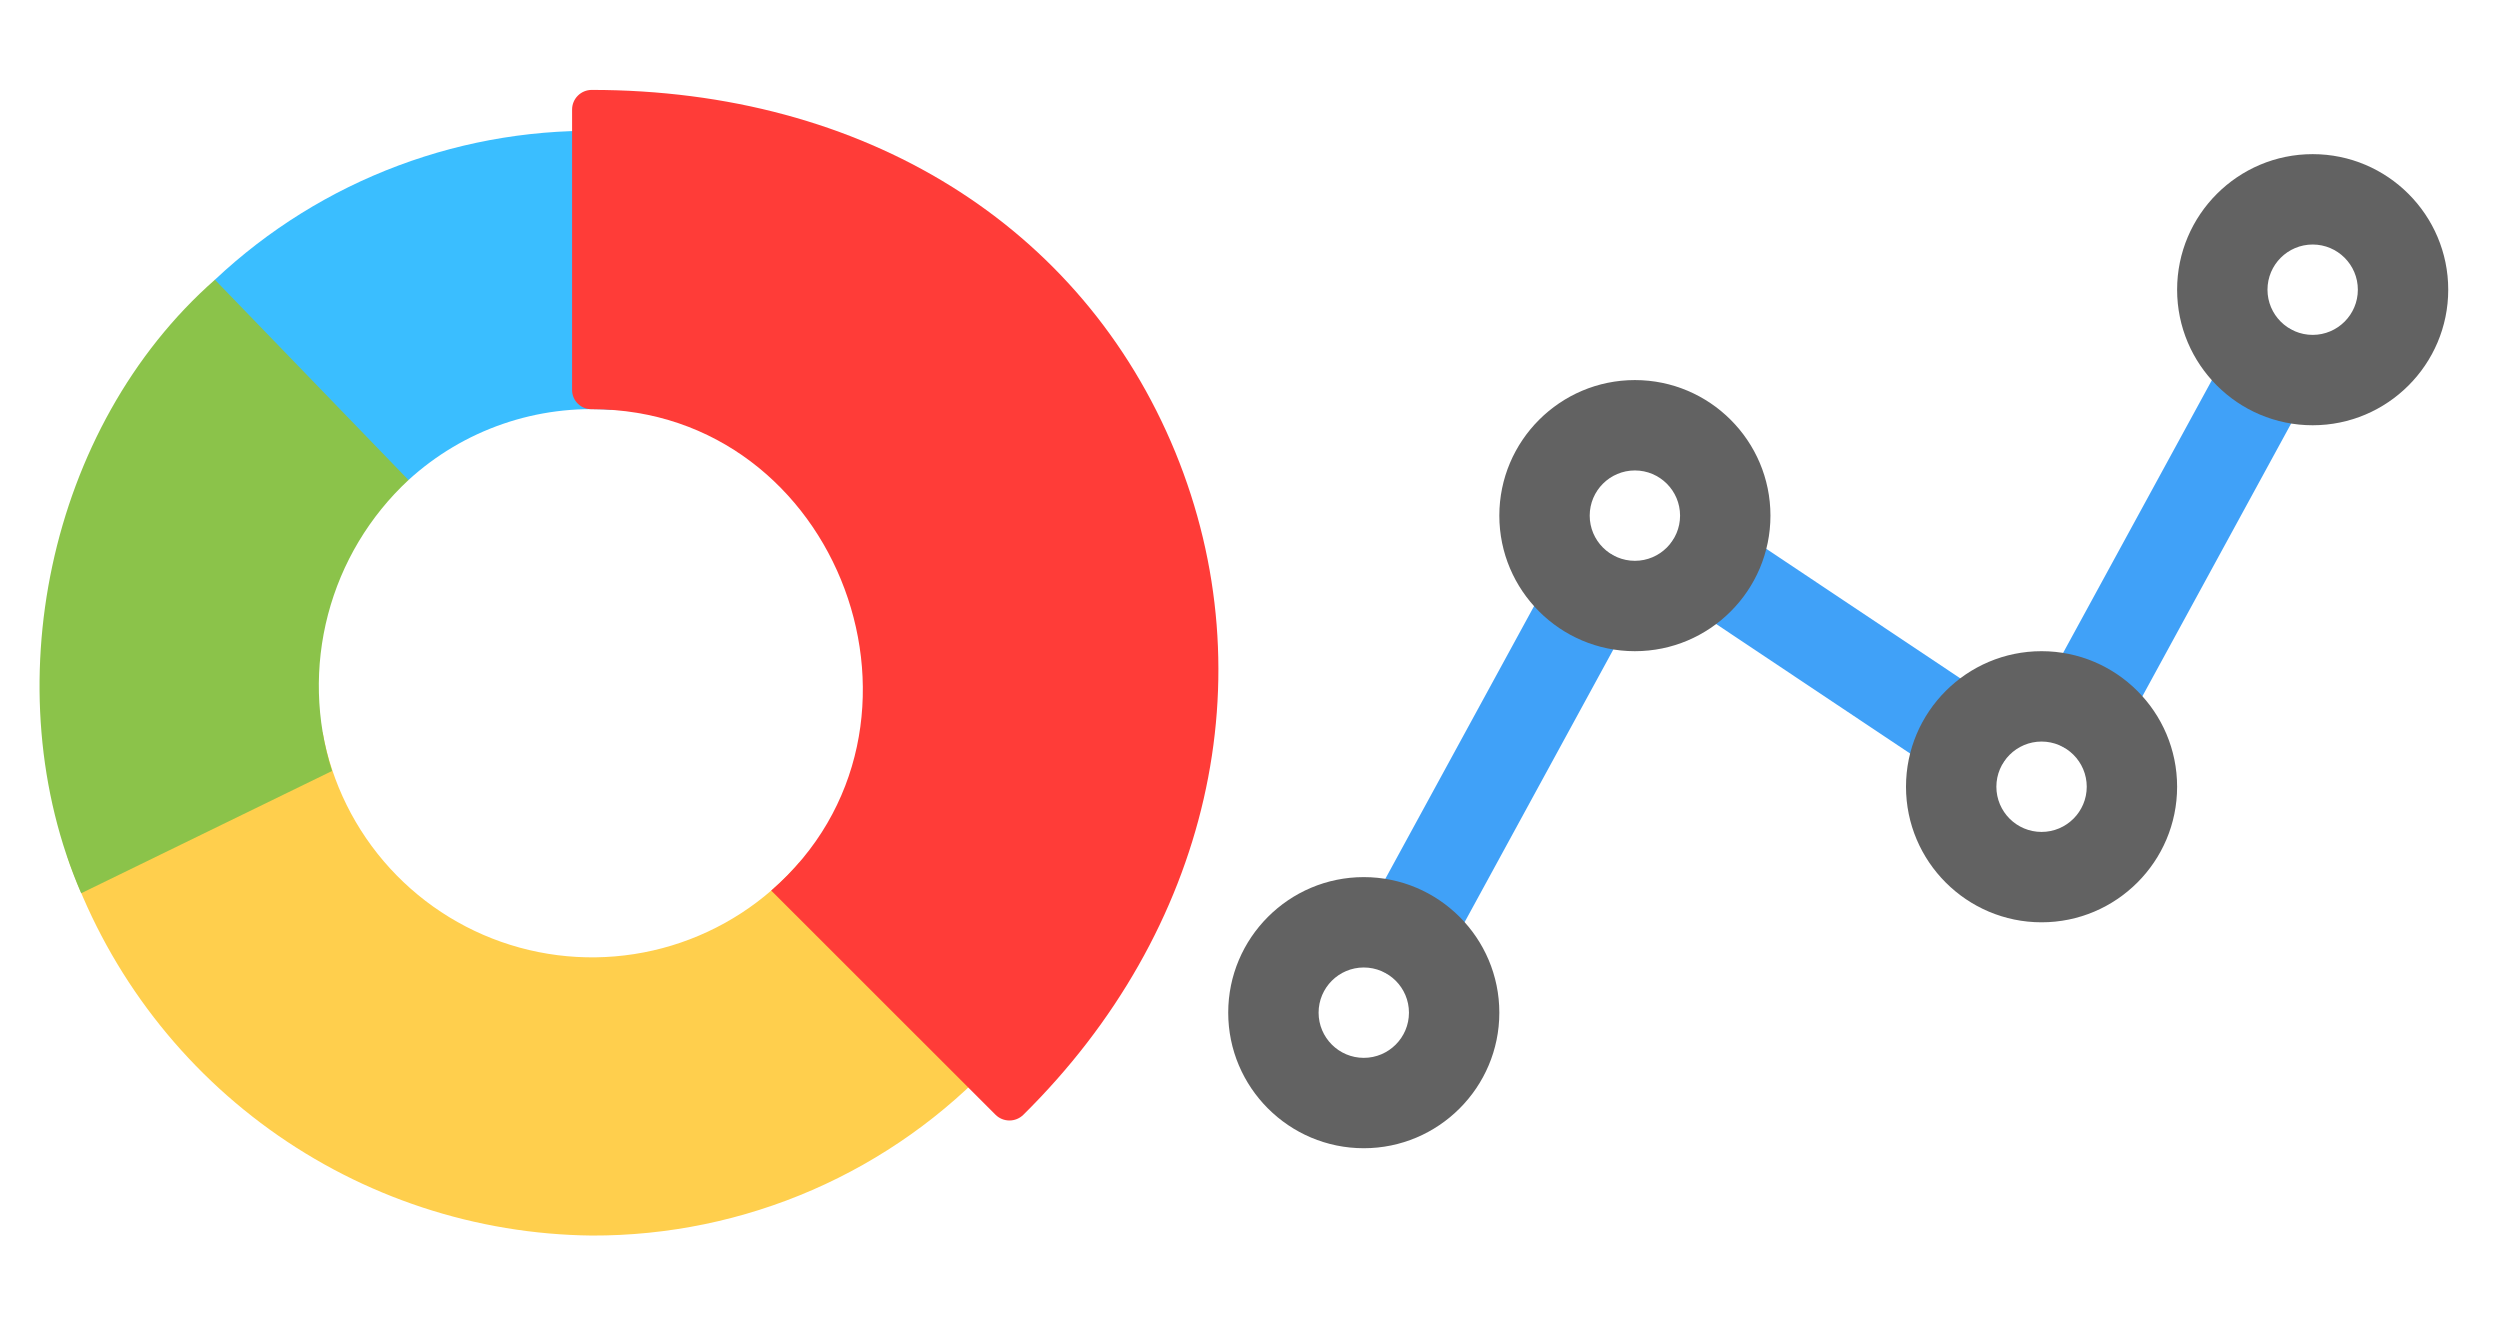 <svg width="1060" height="562" viewBox="0 0 1060 562" xmlns="http://www.w3.org/2000/svg">
<path d="M91.12 118.609C89.026 120.451 171.101 205.374 173.195 203.531C184.756 192.961 198.359 184.87 213.166 179.756C227.973 174.643 243.67 172.616 259.29 173.8V55.629C228.482 54.44 197.745 59.397 168.873 70.21C140 81.023 113.569 97.476 91.12 118.609V118.609Z" fill="#3ABEFF"/>
<path d="M338.852 365.755C324.516 382.335 305.78 394.518 284.81 400.896C263.84 407.273 241.493 407.585 220.354 401.794C199.214 396.003 180.145 384.347 165.353 368.172C150.561 351.998 140.649 331.968 136.764 310.396C100.69 327.995 64.621 345.61 28.559 363.243C44.494 409.703 74.425 450.09 114.24 478.853C154.055 507.616 201.8 523.343 250.915 523.875C283.098 523.973 314.951 517.392 344.46 504.547C373.97 491.703 400.492 472.875 422.351 449.254L338.852 365.755Z" fill="#FFCF4D"/>
<path d="M498.313 191.681C458.783 95.502 366.289 38.125 250.856 38.125C248.654 38.134 246.546 39.015 244.992 40.575C243.438 42.135 242.565 44.248 242.565 46.45V165.425C242.576 166.511 242.803 167.585 243.234 168.582C243.665 169.579 244.291 170.48 245.075 171.232C245.859 171.984 246.786 172.572 247.8 172.961C248.814 173.35 249.896 173.533 250.982 173.498C356.147 173.498 406.154 308.713 326.994 377.597L422.1 472.653C423.669 474.213 425.792 475.089 428.004 475.089C430.217 475.089 432.34 474.213 433.909 472.653C512.768 394.766 537.449 287.097 498.313 191.681Z" fill="#FF3C38"/>
<path d="M173.195 203.531L91.12 118.609C20.159 181.044 -2.822 292.792 34.421 378.736L140.784 326.895C133.94 305.374 133.354 282.352 139.092 260.511C144.83 238.67 156.657 218.909 173.195 203.531V203.531Z" fill="#8BC34A"/>
<g clip-path="url(#clip0_31_296)">
<path d="M833.608 331.464C829.951 331.464 826.255 330.416 822.99 328.245L714.549 255.839C705.745 249.965 703.379 238.065 709.253 229.252C715.127 220.458 727.036 218.119 735.82 223.957L844.262 296.363C853.066 302.237 855.432 314.137 849.558 322.95C845.864 328.471 839.793 331.464 833.608 331.464H833.608Z" fill="#40a1f8"/>
<path d="M596.613 414.815C593.517 414.815 590.373 414.066 587.456 412.476C578.165 407.407 574.742 395.768 579.813 386.489L657.982 243.173C663.052 233.892 674.672 230.449 683.979 235.521C693.269 240.59 696.693 252.229 691.621 261.508L613.452 404.824C609.973 411.206 603.396 414.815 596.613 414.815V414.815Z" fill="#40a1f8"/>
<path d="M883.994 319.022C880.898 319.022 877.754 318.273 874.836 316.683C865.546 311.613 862.122 299.974 867.193 290.696L945.363 147.379C950.432 138.099 962.052 134.675 971.359 139.727C980.649 144.797 984.073 156.436 979.002 165.714L900.832 309.031C897.353 315.412 890.776 319.022 883.994 319.022V319.022Z" fill="#40a1f8"/>
<path d="M578.24 486.848C546.546 486.848 520.764 461.066 520.764 429.372C520.764 397.678 546.546 371.896 578.24 371.896C609.934 371.896 635.716 397.678 635.716 429.372C635.716 461.066 609.934 486.848 578.24 486.848ZM578.24 410.213C567.678 410.213 559.082 418.8 559.082 429.372C559.082 439.944 567.678 448.531 578.24 448.531C588.802 448.531 597.399 439.944 597.399 429.372C597.399 418.8 588.802 410.213 578.24 410.213Z" fill="#626262"/>
<path d="M693.192 276.103C661.498 276.103 635.716 250.321 635.716 218.627C635.716 186.932 661.498 161.151 693.192 161.151C724.887 161.151 750.668 186.932 750.668 218.627C750.668 250.321 724.887 276.103 693.192 276.103ZM693.192 199.468C682.63 199.468 674.034 208.055 674.034 218.627C674.034 229.198 682.63 237.785 693.192 237.785C703.755 237.785 712.351 229.198 712.351 218.627C712.351 208.055 703.755 199.468 693.192 199.468Z" fill="#626262"/>
<path d="M865.62 391.055C833.926 391.055 808.144 365.273 808.144 333.579C808.144 301.884 833.926 276.103 865.62 276.103C897.315 276.103 923.096 301.884 923.096 333.579C923.096 365.273 897.315 391.055 865.62 391.055ZM865.62 314.42C855.058 314.42 846.462 323.007 846.462 333.579C846.462 344.15 855.058 352.737 865.62 352.737C876.183 352.737 884.779 344.15 884.779 333.579C884.779 323.007 876.183 314.42 865.62 314.42Z" fill="#626262"/>
<path d="M980.573 180.309C948.878 180.309 923.096 154.527 923.096 122.833C923.096 91.139 948.878 65.357 980.573 65.357C1012.27 65.357 1038.05 91.139 1038.05 122.833C1038.05 154.527 1012.27 180.309 980.573 180.309ZM980.573 103.675C970.01 103.675 961.414 112.261 961.414 122.833C961.414 133.405 970.01 141.992 980.573 141.992C991.135 141.992 999.731 133.405 999.731 122.833C999.731 112.261 991.135 103.675 980.573 103.675Z" fill="#626262"/>
</g>
<defs>
<clipPath id="clip0_31_296">
<rect width="562" height="562" fill="white" transform="translate(498)"/>
</clipPath>
</defs>
</svg>